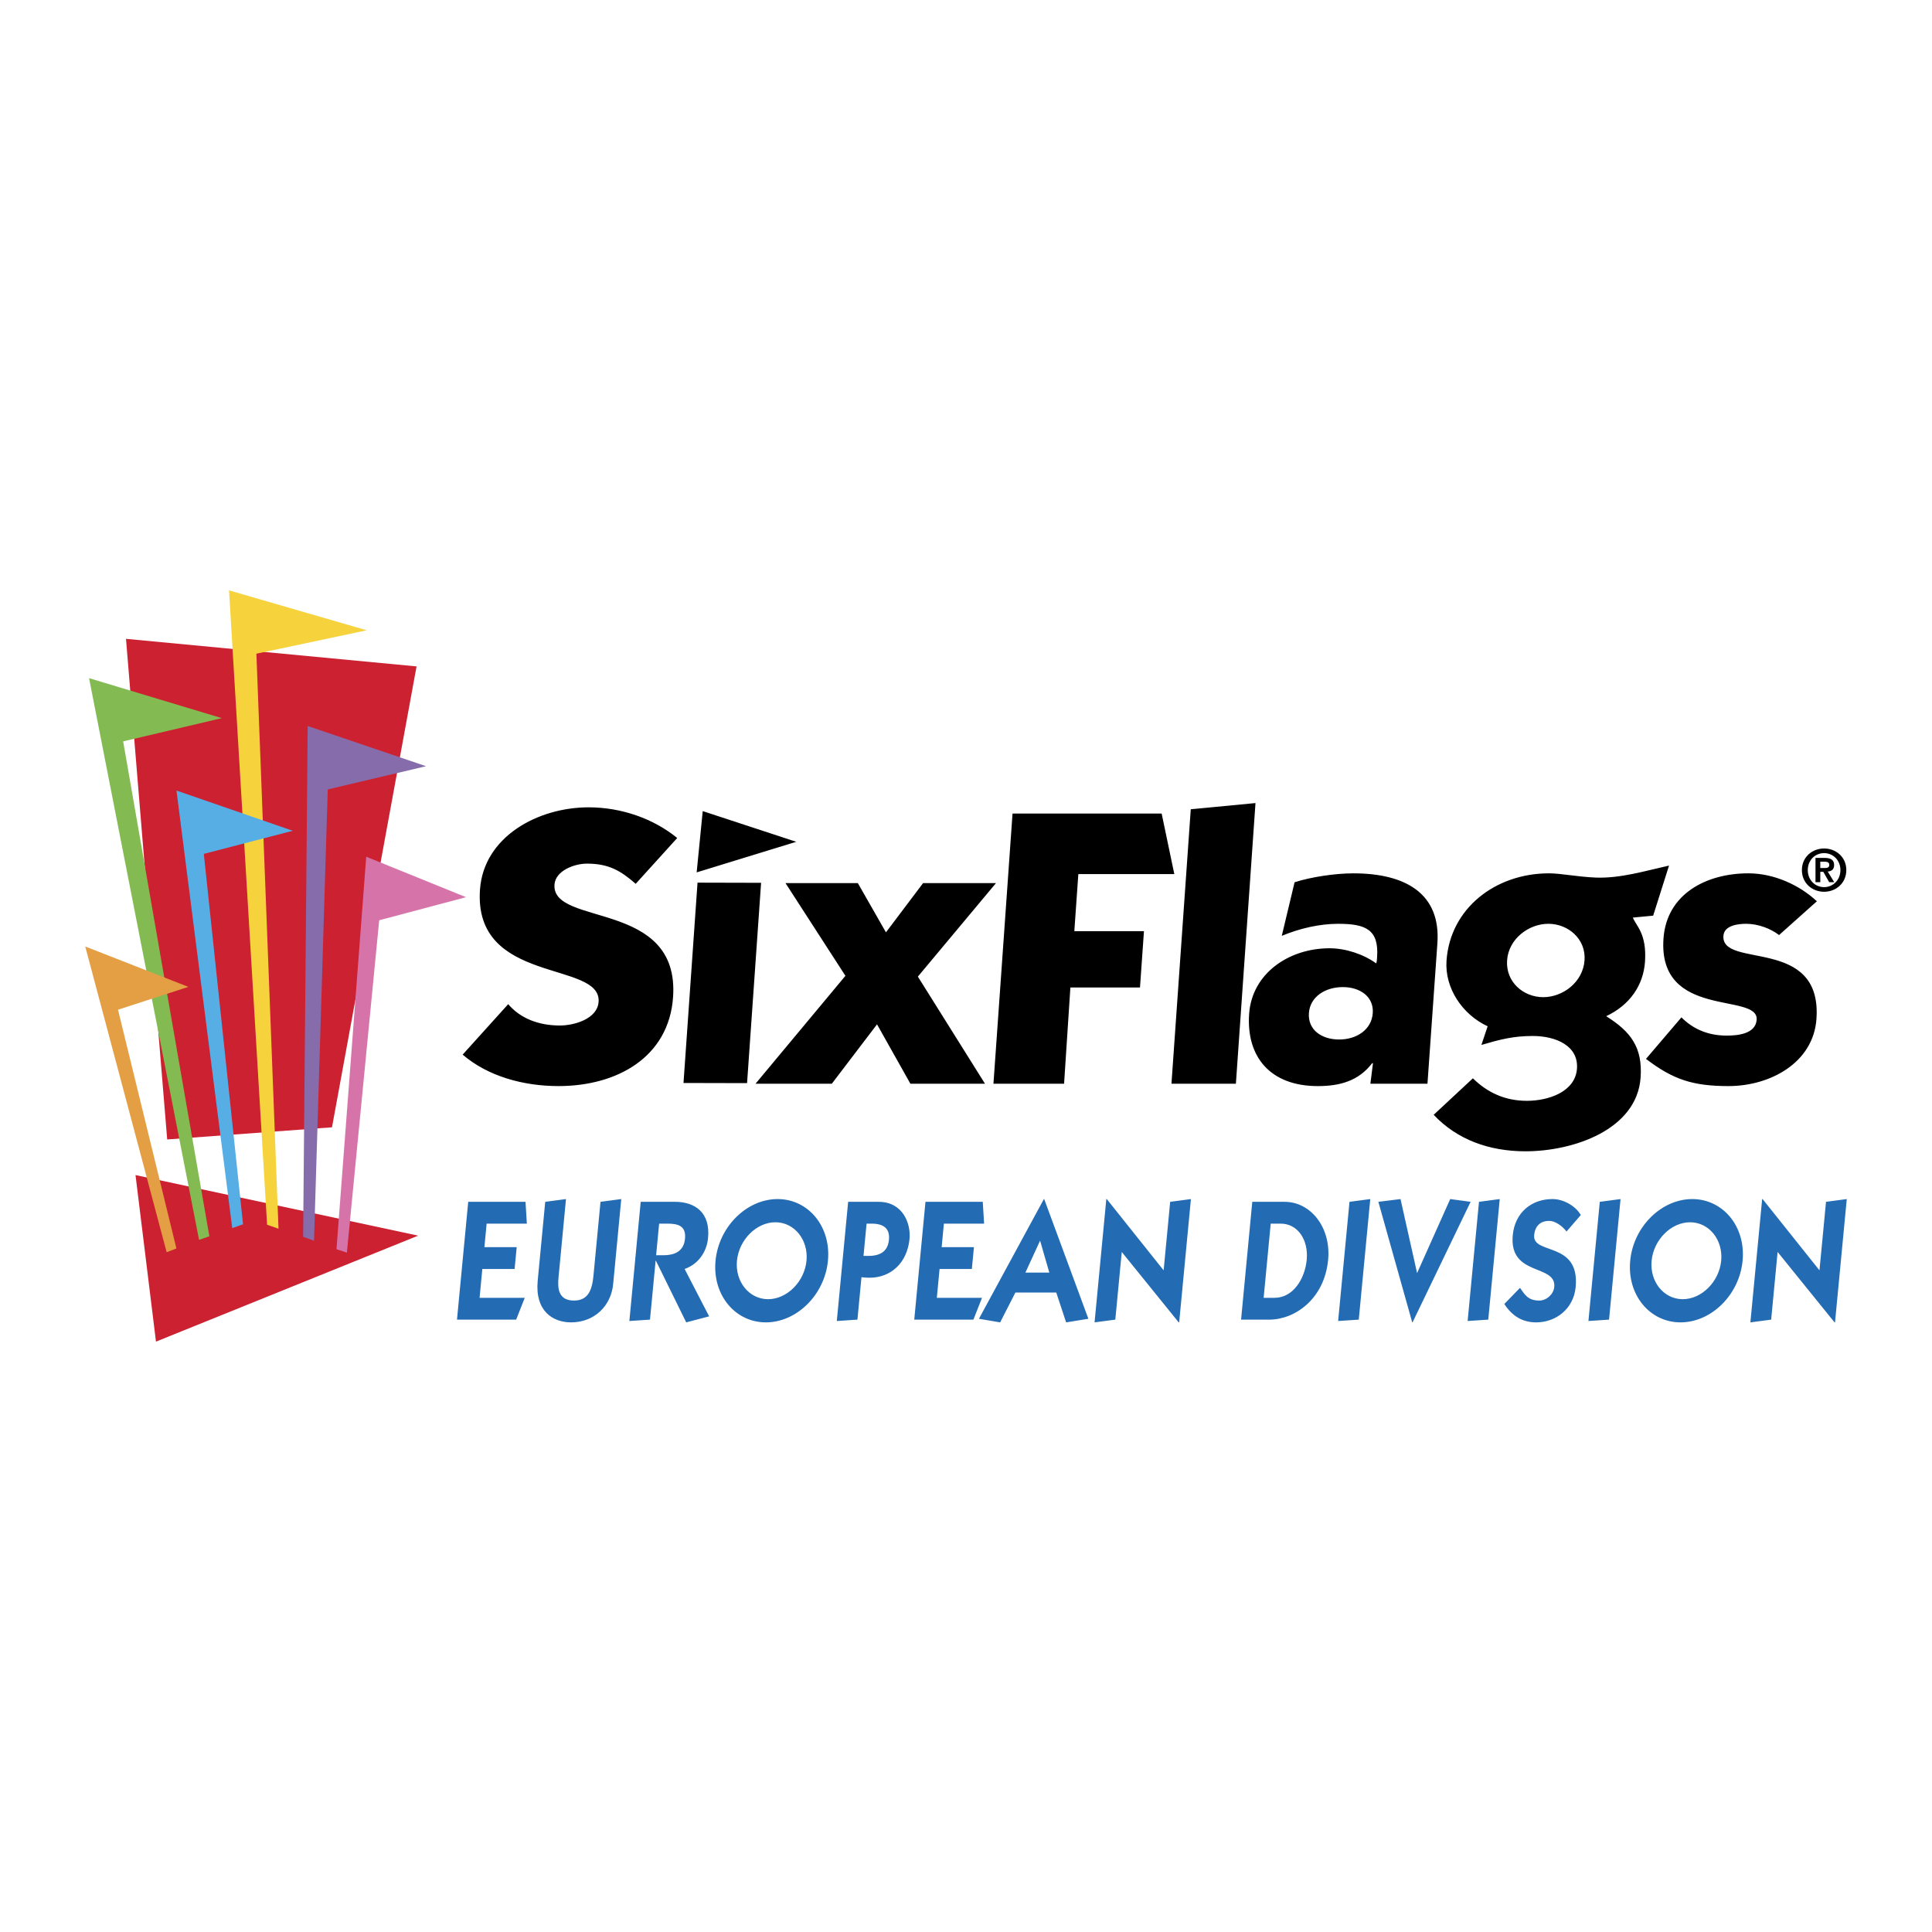 <svg xmlns="http://www.w3.org/2000/svg" width="2500" height="2500" viewBox="0 0 192.756 192.756"><g fill-rule="evenodd" clip-rule="evenodd"><path fill="#fff" d="M0 0h192.756v192.756H0V0z"/><path fill="#cc2131" d="M33.123 112.471l8.438-45.984-28.99-2.75 4.11 49.947 16.442-1.213zM15.562 133.855l-2.042-16.619 28.198 6.045-26.156 10.574z"/><path fill="#83ba51" d="M8.886 67.66l10.975 56.045 1.028-.363-8.601-49.374 9.842-2.319L8.886 67.66z"/><path fill="#f6d33c" d="M22.851 58.901l3.797 63.292 1.139.395-2.207-57.369 11.007-2.335-13.736-3.983z"/><path fill="#876cab" d="M30.699 72.434l-.456 50.962 1.086.395 1.37-45.029 9.81-2.318-11.81-4.01z"/><path fill="#d674aa" d="M36.539 85.476l-2.968 39.159 1.038.34 3.224-33.161 8.661-2.302-9.955-4.036z"/><path fill="#e49f45" d="M8.504 94.43l8.125 30.508.971-.381-5.826-23.817 7.018-2.279L8.504 94.43z"/><path fill="#57aee5" d="M17.608 78.874l5.563 43.655 1.076-.383-3.912-36.954 8.873-2.305-11.6-4.013z"/><path d="M67.565 83.607c-2.371-1.936-5.581-3.06-8.827-3.06-5.097 0-10.481 2.944-10.85 8.211-.667 9.528 12.124 7.05 11.834 11.194-.119 1.705-2.426 2.363-3.865 2.363-2.096 0-3.938-.697-5.153-2.131l-4.544 5.035c2.52 2.17 6.068 3.139 9.562 3.139 5.877 0 11.013-2.906 11.43-8.871.684-9.76-12.127-7.01-11.831-11.232.098-1.395 1.996-2.091 3.229-2.091 2.179 0 3.363.697 4.874 2.014l4.141-4.571zM75.934 88.078l-6.342-.016-1.399 19.987 6.342.015 1.399-19.986zM75.381 108.121h7.611l4.51-5.922 3.327 5.922h7.442l-6.695-10.685 7.795-9.33h-7.273l-3.706 4.914-2.807-4.914h-7.216l5.979 9.251-8.967 10.764zM69.506 87.038l.605-6.114 9.33 3.063-9.935 3.051zM107.586 87.21h9.576l-1.264-6.043h-14.877l-1.904 26.954h7.047l.629-9.601h6.945l.395-5.616h-6.947l.4-5.694zM118.803 80.741l-1.926 27.38h6.428l1.955-27.999-6.457.619zM130.59 101.076c.113-1.627 1.621-2.594 3.387-2.594 1.729 0 3.098.967 2.984 2.594-.117 1.666-1.623 2.635-3.35 2.635-1.767 0-3.138-.969-3.021-2.635zm-2.707-7.707c1.777-.736 3.742-1.201 5.633-1.201 2.754 0 4.068.581 3.877 3.332-.016.232-.029.426-.084.62-1.293-.93-3.061-1.511-4.662-1.511-4.068 0-7.74 2.517-8.021 6.546-.299 4.26 2.084 7.205 6.852 7.205 2.18 0 4.064-.504 5.422-2.285h.082l-.258 2.047h5.695l.99-14.016c.346-4.919-3.129-6.973-8.391-6.973-1.766 0-4.174.349-5.857.891l-1.278 5.345zM166.52 86.358c-2.422.542-4.816 1.278-7.275 1.2-1.887-.077-3.506-.426-4.699-.426-5.342 0-9.861 3.486-10.227 8.715-.191 2.75 1.596 5.385 4.104 6.545l-.623 1.861c1.848-.543 3.186-.893 5.117-.893 2.303 0 4.578.969 4.418 3.254-.164 2.324-2.855 3.215-4.994 3.215-2.178 0-3.93-.812-5.391-2.246l-3.912 3.641c2.334 2.479 5.539 3.641 9.156 3.641 4.809 0 11.125-2.168 11.49-7.359.207-2.982-.955-4.57-3.436-6.119 2.381-1.123 3.709-3.1 3.873-5.423.197-2.827-.898-3.602-1.211-4.416l2.027-.193 1.583-4.997zm-16.157 9.451c.148-2.13 2.145-3.642 4.117-3.642 1.975 0 3.76 1.511 3.609 3.642-.152 2.169-2.148 3.679-4.121 3.679s-3.757-1.509-3.605-3.679zM164.221 105.646c2.693 2.055 4.66 2.713 8.236 2.713 4.152 0 8.465-2.324 8.771-6.701.58-8.29-9.518-4.959-9.283-8.29.072-1.046 1.48-1.201 2.262-1.201 1.191 0 2.434.465 3.291 1.124l3.771-3.37c-1.736-1.626-4.285-2.789-6.832-2.789-4.193 0-8.158 2.053-8.471 6.508-.566 8.094 9.49 5.344 9.297 8.094-.1 1.434-1.92 1.588-2.988 1.588-1.809 0-3.328-.619-4.518-1.82l-3.536 4.144zM179.775 86.807c0 1.316 1.045 2.165 2.215 2.165 1.172 0 2.217-.849 2.217-2.165 0-1.31-1.045-2.154-2.217-2.154-1.17 0-2.215.844-2.215 2.154zm.588 0c0-.981.721-1.691 1.627-1.691.895 0 1.629.71 1.629 1.691 0 .987-.734 1.703-1.629 1.703-.906-.001-1.627-.717-1.627-1.703zm.768 1.206h.48V86.98h.299l.588 1.033H183l-.646-1.056c.359-.028.637-.202.637-.647 0-.525-.342-.715-.947-.715h-.912v2.418h-.001zm.48-2.044h.402c.219 0 .496.041.496.301 0 .294-.201.334-.473.334h-.426v-.635h.001z"/><path fill="#236bb3" d="M45.594 131.66l1.12-11.754h5.716l.133 2.176h-4.012l-.223 2.348h3.222l-.208 2.175h-3.221l-.274 2.879h4.507l-.857 2.176h-5.903zM61.983 119.631l-.808 8.482c-.202 2.125-1.82 3.82-4.205 3.82-1.828 0-3.608-1.148-3.324-4.146l.751-7.881 2.071-.275-.746 7.832c-.097 1.027-.048 2.295 1.548 2.295 1.425 0 1.807-1.08 1.94-2.484l.702-7.367 2.071-.276zM65.762 122.082h.79c1.007 0 1.921.154 1.792 1.508-.125 1.318-1.132 1.645-2.14 1.645h-.743l.301-3.153zm-2.97 9.715l2.058-.137.56-5.877h.03l3.024 6.15 2.287-.6-2.446-4.729c1.297-.445 2.2-1.629 2.338-3.084.24-2.52-1.266-3.615-3.312-3.615h-3.408l-1.131 11.892zM73.526 125.783c.199-2.09 1.946-3.838 3.835-3.838s3.304 1.748 3.104 3.838-1.945 3.838-3.835 3.838c-1.889 0-3.302-1.748-3.104-3.838zm-2.137 0c-.325 3.41 1.955 6.15 5.022 6.15s5.869-2.74 6.193-6.15-1.955-6.152-5.021-6.152c-3.068 0-5.87 2.742-6.194 6.152zM86.458 122.082h.496c1.224 0 1.843.496 1.736 1.611-.106 1.113-.819 1.609-2.043 1.609h-.496l.307-3.22zm-.509 5.346c.275.035.537.051.816.051 2.123 0 3.751-1.49 3.978-3.871.146-1.525-.654-3.701-3.086-3.701H84.62l-1.132 11.891 2.058-.137.403-4.233zM91.215 131.66l1.119-11.754h5.717l.133 2.176h-4.012l-.223 2.348h3.221l-.208 2.175h-3.221l-.274 2.879h4.508l-.858 2.176h-5.902zM103.77 123.777l.92 3.188h-2.385l1.465-3.188zm-3.985 8.157l1.523-2.98h4.074l.986 2.98 2.219-.359-4.408-11.943h-.031l-6.48 11.943 2.117.359zM109.205 131.934l1.172-12.303h.045l5.674 7.111.652-6.836 2.07-.275-1.172 12.303h-.046l-5.682-7.026-.643 6.752-2.07.274zM126.074 129.484l.705-7.402h.992c1.703 0 2.789 1.611 2.6 3.615-.178 1.867-1.338 3.787-3.211 3.787h-1.086zm-2.252 2.176h2.82c2.51 0 5.49-2.021 5.865-5.963.307-3.223-1.727-5.791-4.344-5.791h-3.223l-1.118 11.754zM133.506 131.797l1.133-11.891 2.072-.275-1.147 12.029-2.058.137zM141.383 127.016l3.305-7.385 2.035.275-5.793 12.028h-.032l-3.378-12.028 2.21-.275 1.653 7.385zM146.426 131.797l1.133-11.891 2.07-.275-1.145 12.029-2.058.137zM151.652 128.49c.465.65.777 1.268 1.924 1.268.729 0 1.424-.635 1.492-1.354.221-2.33-4.535-1.012-4.139-5.174.213-2.246 1.859-3.6 3.967-3.6 1.053 0 2.277.65 2.822 1.594l-1.426 1.645c-.441-.582-1.154-1.062-1.729-1.062-.711 0-1.395.344-1.498 1.424-.191 2.004 4.578.564 4.139 5.191-.205 2.141-1.945 3.512-3.945 3.512-1.332 0-2.389-.615-3.172-1.834l1.565-1.61zM158.479 131.797l1.132-11.891 2.071-.275-1.147 12.029-2.056.137zM164.783 125.783c.197-2.09 1.945-3.838 3.836-3.838 1.889 0 3.303 1.748 3.104 3.838s-1.945 3.838-3.836 3.838-3.303-1.748-3.104-3.838zm-2.138 0c-.324 3.41 1.955 6.15 5.023 6.15 3.066 0 5.867-2.74 6.191-6.15s-1.953-6.152-5.021-6.152c-3.067 0-5.869 2.742-6.193 6.152zM174.637 131.934l1.174-12.303h.044l5.674 7.111.653-6.836 2.07-.275-1.172 12.303h-.047l-5.681-7.026-.643 6.752-2.072.274z"/></g></svg>